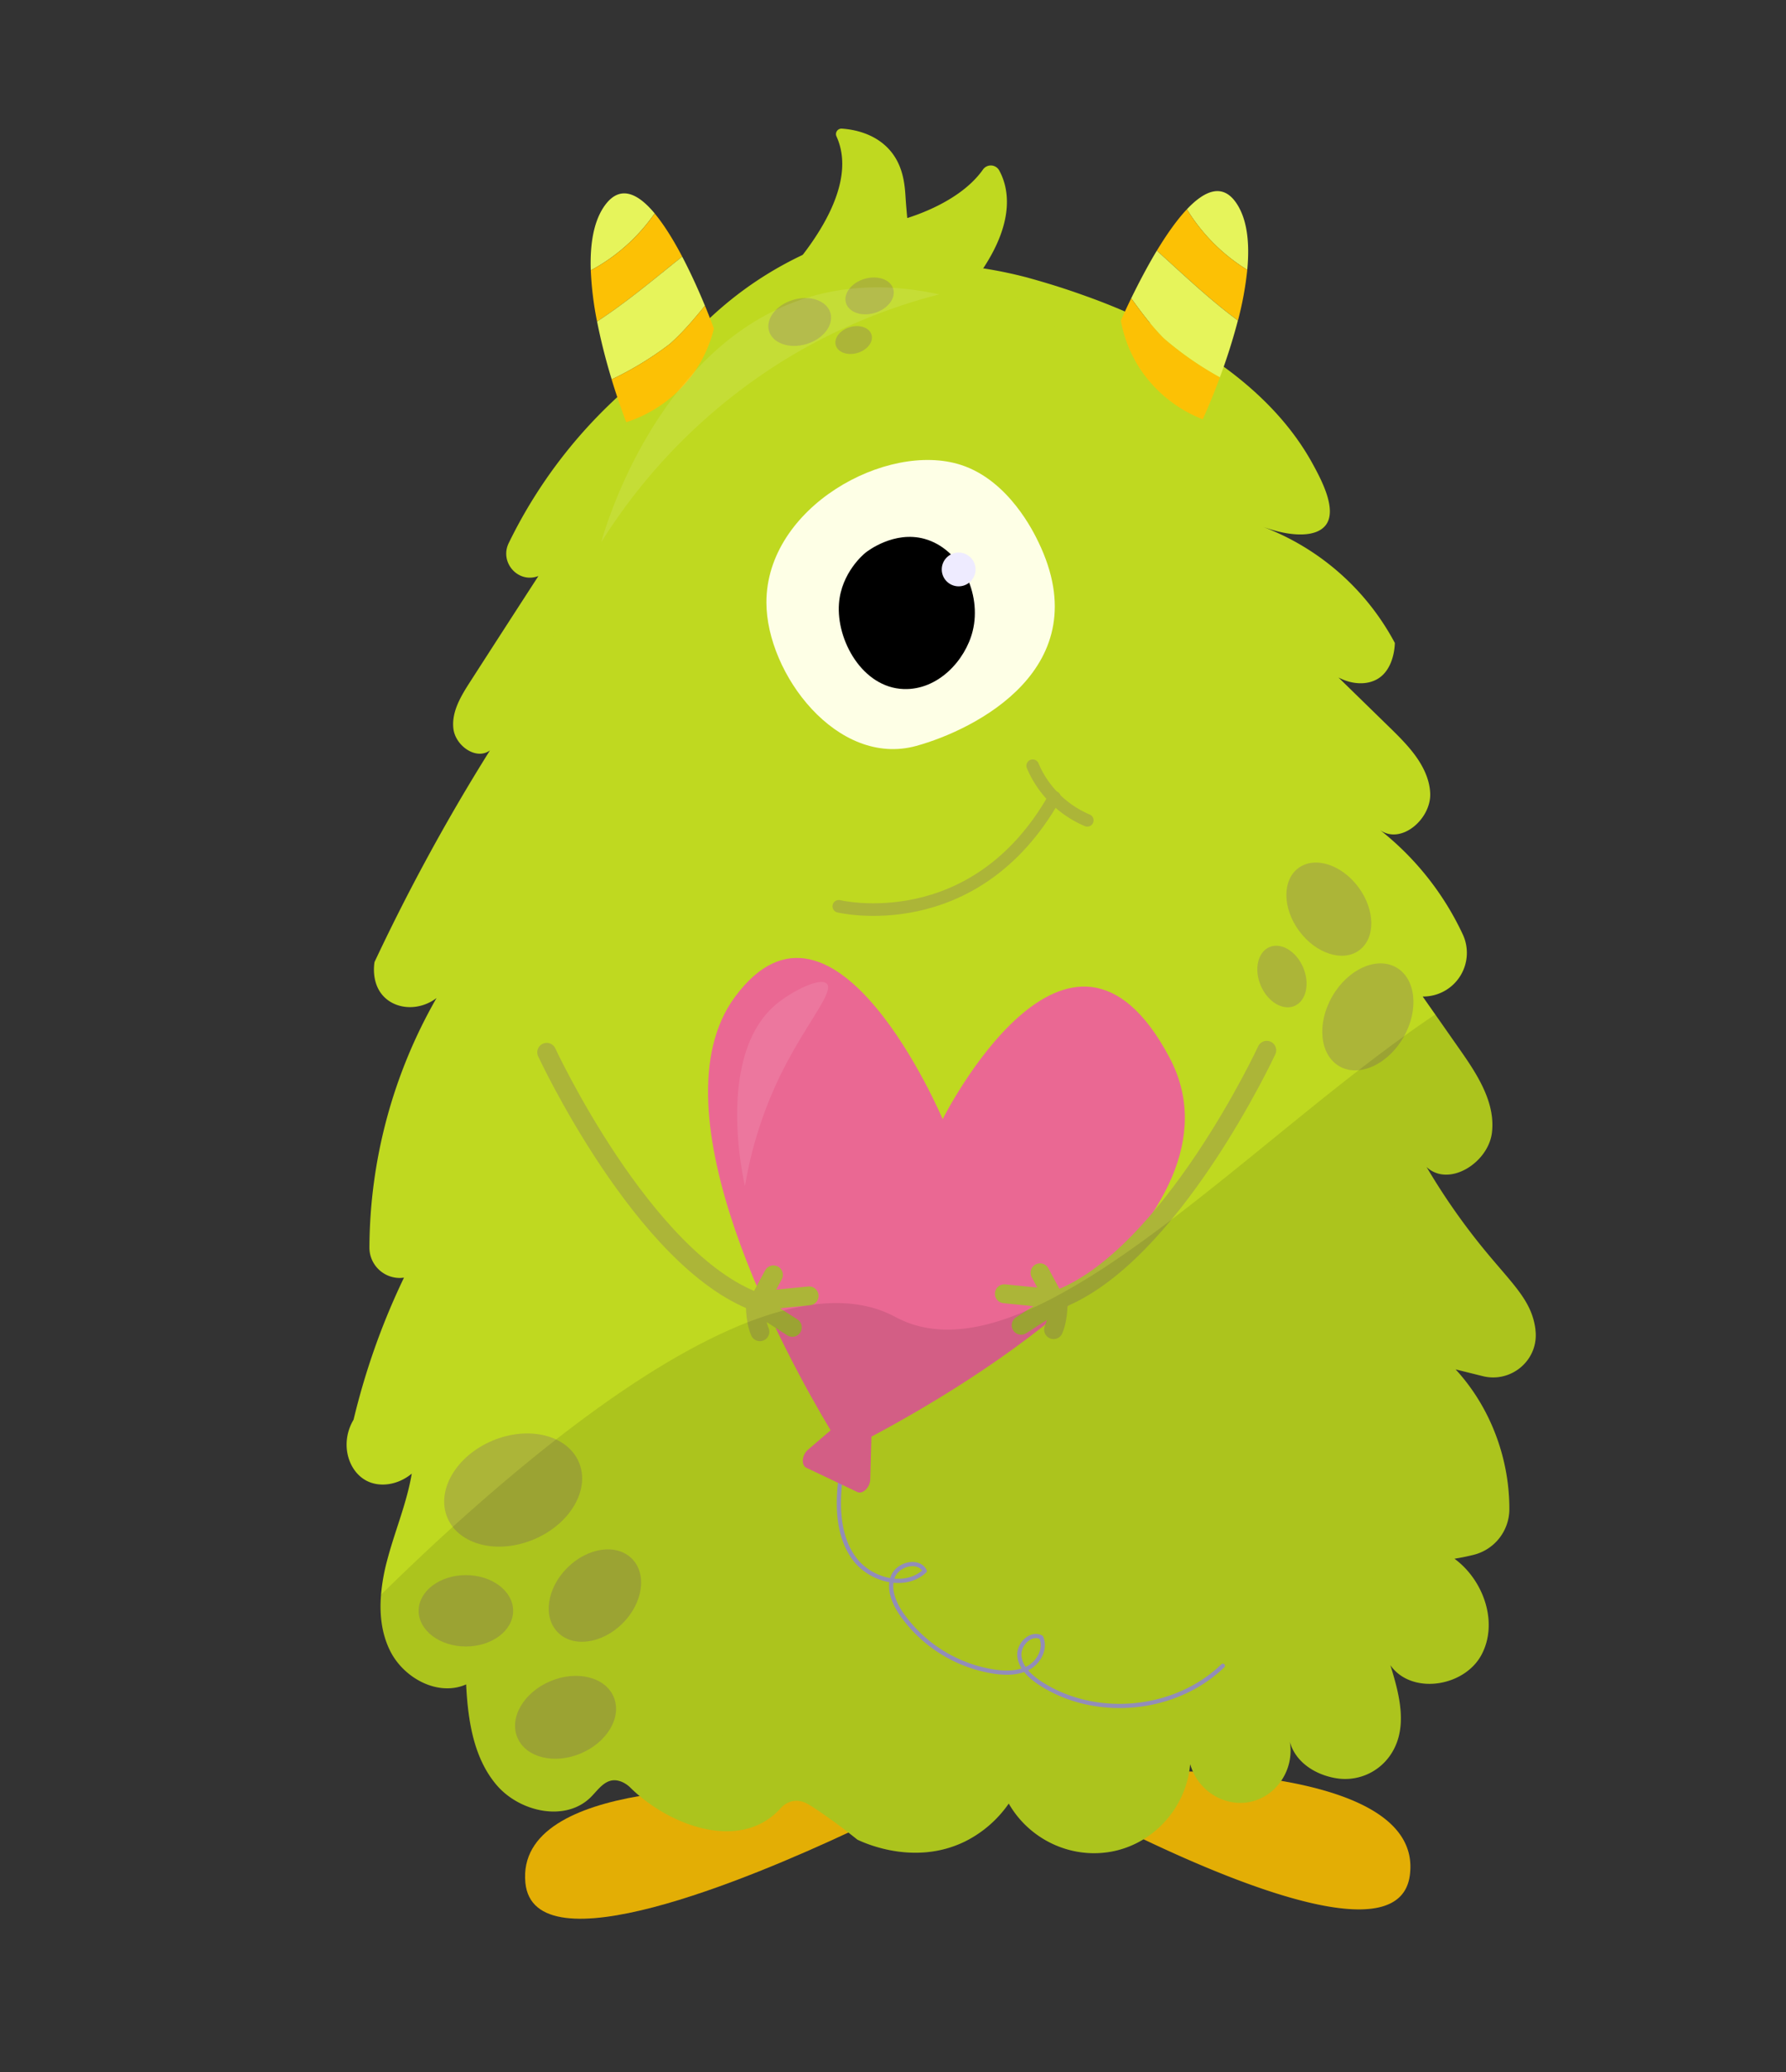 <?xml version="1.0" encoding="UTF-8"?> <svg xmlns="http://www.w3.org/2000/svg" viewBox="0 0 1000 1160"><rect x="0" y="0" width="1000" height="1160" fill="#333333" stroke="none"/> <defs> <style>.cls-1{isolation:isolate;}.cls-2{fill:#fcc105;}.cls-3{fill:#bfd920;}.cls-4{fill:#feffe6;}.cls-5{fill:#eeebff;}.cls-11,.cls-6,.cls-8{fill:none;stroke-linecap:round;stroke-linejoin:round;}.cls-11,.cls-6{stroke:#acb538;}.cls-6{stroke-width:7.05px;}.cls-7{fill:#acb538;}.cls-8{stroke:#a29ccc;stroke-width:2.35px;}.cls-9{fill:#ea6893;}.cls-10{fill:#fff;}.cls-10,.cls-12{opacity:0.1;mix-blend-mode:overlay;}.cls-11{stroke-width:10.58px;}.cls-13{fill:#e6f45b;}</style> </defs> <title>монстрпати2</title> <g class="cls-1"> <g id="Слой_1" data-name="Слой 1"> <path class="cls-2" d="M501.26,1013.19S491,1018.48,475,1025.94c-54.69,25.56-176.21,76.62-180.83,28.07-2.78-29.14,29.05-42.54,63.94-48.52,40.22-6.91,84.5-4,84.5-4Z"></path> <path class="cls-2" d="M789.35,1050c-5.53,40.51-90.27,7.71-149.11-20.31-31.85-15.17-56.12-29-56.12-29l59.07-9.26s9.06-.22,22.69.32c.68,0,1.38,0,2.09.08A399,399,0,0,1,717.34,997C755.68,1003.61,793.7,1018.2,789.35,1050Z"></path> <path class="cls-3" d="M830.21,770.42,815,766.64c19.41,21.06,30.17,49.71,30.1,78.29a26.4,26.4,0,0,1-20.06,25.54q-5.29,1.31-10.67,2.18c16.45,12.07,24.75,36.11,15,54s-39.2,22.3-50.9,5.58c5.25,16.9,10.34,36.13-.56,51.13A30.63,30.63,0,0,1,748,995.51c-11.88-2-22.8-9.17-25.83-20.5a29.83,29.83,0,0,1-4.84,22,28.11,28.11,0,0,1-17.47,11.8c-12.84,2.62-26.28-4.47-31.9-16.88a29.39,29.39,0,0,1-1.55-4.25c-.13,1.41-.32,2.79-.54,4.17a55.26,55.26,0,0,1-25.64,37.89,53.59,53.59,0,0,1-14.42,6.1c-23.49,6-48.64-4.63-61-26.14A64.93,64.93,0,0,1,540,1031.09c-28,13.53-55.77.81-59.94-1.17-1.48-1.19-3.19-2.53-5.06-4-5.63-4.36-12.84-9.67-20.53-14.64-2.83-1.84-7.87-5-14.1-1.61a13.1,13.1,0,0,0-3.47,2.87c-20.47,22.46-56,11.94-78.79-7.07q-2.64-2.19-5-4.52a15.86,15.86,0,0,0-4.9-3.38c-8.41-3.46-12.61,3.78-17.49,8.62-14.16,14-39.91,8.26-52.79-7S262,962.92,261,943c-15.61,6.93-34.83-3.38-42.49-18.65-4.88-9.71-6.06-20.65-5.16-31.58a108.56,108.56,0,0,1,3.23-18.49c.24-.89.47-1.79.72-2.68C221.55,856,227.86,841,230.55,825c-7.72,6.41-18,7.93-25.53,3.88-10.28-5.52-14.78-21.08-7.05-34.08,2.24-9.34,4.94-19.16,8.23-29.39a394.42,394.42,0,0,1,20-50.14,16.67,16.67,0,0,1-2.53.19,17,17,0,0,1-16.83-17,283.45,283.45,0,0,1,37.58-139.71c-9.26,7-21.58,6.6-28.85-.16-8.07-7.51-6-19.22-5.87-20,8.34-17.76,17.56-36.18,27.76-55.1,12.21-22.68,24.6-43.8,36.87-63.38-7.71,5.66-19.31-2.58-20.46-12.09s4.25-18.41,9.45-26.45q19-29.54,38.14-59.08a1.34,1.34,0,0,1-.26.09c-11.22,4.08-21.6-7.8-16.36-18.54a274,274,0,0,1,72.19-91.64,290.23,290.23,0,0,1,25.42-18.78c7.33-4.84,14.52-9.12,21.45-12.9h0q3.76-2.05,7.4-3.91c8.42-4.3,16.32-7.84,23.43-10.74A270,270,0,0,1,466,155.42c4.12-1.13,9-2.45,14.8-3.72h0c2-.43,4-.86,6.17-1.27,0,0,6.69-1.25,13.11-2.07,3.64-.45,7.36-.74,11.08-.88A175.34,175.34,0,0,1,532,148h0c6.59.53,12.87,1.34,18.51,2.24a240.43,240.43,0,0,1,24.78,5.17c5.86,1.64,16.13,4.51,28.88,9l3.4,1.21a347.69,347.69,0,0,1,53.1,24c28.67,16.2,57.27,38.92,74.33,70.1,4.92,9,13.94,25.91,7.19,34.4-5.32,6.72-19.2,6.59-35.06.82a139.81,139.81,0,0,1,73.85,65c0,1.28-.36,14.4-9.4,20-5.87,3.63-14.36,3.45-22.16-.65l29.18,28.47c5.27,5.15,10.73,10.66,14.9,16.74,4,5.89,6.91,12.32,7.28,19.44.72,14.48-16.27,29.18-28.07,20.76A161.27,161.27,0,0,1,819,523.07a24.45,24.45,0,0,1-22.08,34.83h-.34l7,10,13.82,19.74c9.77,13.94,20,29.62,17.94,46.51s-24.14,30.79-36.59,19.2a367.46,367.46,0,0,0,30.4,43.93c17.14,21.22,28.44,30.22,30.56,47,0,.13,0,.26,0,.39C861.71,761.18,846.34,774.44,830.21,770.42Z"></path> <path class="cls-3" d="M452.46,141.31a200.53,200.53,0,0,0-46.7,29.39C354.31,214,333.68,273.47,316.63,332.9,277.47,469.38,245,582.69,255.08,745.47c5.43,87.46,9.22,131.47,37.14,168.08,55.95,73.37,159.65,63.76,251.49,55.25,81.74-7.58,196.26-18.2,235.58-103.44,14.43-31.28,14.51-61,8.49-121.07C767.55,542.52,756.2,429.38,681.66,302.34,646,241.61,596.55,159.88,511.88,142.49A166.36,166.36,0,0,0,452.46,141.31Z"></path> <path class="cls-4" d="M429.12,337.36c.08,39.8,39.66,92.37,83.9,80.24,32.46-8.91,102.57-43.48,68.42-114.09-2.53-5.24-16.49-34.5-43.36-43.22C496.57,246.83,429,283.92,429.12,337.36Z"></path> <path d="M544.59,353.38c-4.08,16.3-19.36,33.07-38.66,32.38-23-.81-37.76-27.29-36.18-47.9,1.33-17.32,14-27.76,14.87-28.44,1.13-.91,16-12.41,33-7.74C537.69,307.18,549.91,332.16,544.59,353.38Z"></path> <circle class="cls-5" cx="536.75" cy="318.8" r="9.46"></circle> <path class="cls-6" d="M469.65,507.39s75.82,18.39,120.77-61"></path> <path class="cls-6" d="M578.21,428.7a57.6,57.6,0,0,0,30.57,30.56"></path> <path class="cls-3" d="M439.77,154.34c16.5-18.45,40.55-51.63,28.6-77.94a3.08,3.08,0,0,1,3-4.39c6.69.46,18.22,2.63,26.38,11.55,8.63,9.43,8.92,21.56,9.38,28.37a456,456,0,0,0,7.28,54.39,19.87,19.87,0,0,1-14.13,22.84c-14.59,4.13-35.91,6.66-55.44-4.36l-.25-.14A19.77,19.77,0,0,1,439.77,154.34Z"></path> <path class="cls-3" d="M550.18,150.73c18.63-27.94,14.3-46.22,9.26-55.36a5.36,5.36,0,0,0-9.05-.47c-14.78,21-48,28.78-48,28.78-2.85,2.27-25.3,20.39-21.16,31.74,3.22,8.82,22.22,12.73,48.78,8.38A30.19,30.19,0,0,0,550.18,150.73Z"></path> <ellipse class="cls-7" cx="287.3" cy="834.21" rx="39.96" ry="29.97" transform="translate(-301.83 177.42) rotate(-22.89)"></ellipse> <ellipse class="cls-7" cx="333.1" cy="893.28" rx="29.26" ry="21.95" transform="translate(-534.08 497.17) rotate(-45)"></ellipse> <ellipse class="cls-7" cx="316.64" cy="961.45" rx="29.26" ry="21.95" transform="translate(-349.01 198.85) rotate(-22.89)"></ellipse> <ellipse class="cls-7" cx="744.04" cy="509.04" rx="20.63" ry="28.63" transform="translate(-156.84 542.83) rotate(-36.53)"></ellipse> <ellipse class="cls-7" cx="765.87" cy="569.29" rx="31.92" ry="23" transform="translate(-110.08 947.91) rotate(-60)"></ellipse> <ellipse class="cls-7" cx="718.11" cy="548.16" rx="12.92" ry="17.92" transform="matrix(0.92, -0.39, 0.39, 0.92, -156.66, 322.46)"></ellipse> <ellipse class="cls-7" cx="447.77" cy="180.26" rx="17.92" ry="12.92" transform="translate(-32.79 134.93) rotate(-16.54)"></ellipse> <ellipse class="cls-7" cx="486.89" cy="165.66" rx="13.8" ry="9.95" transform="translate(-27.01 145.46) rotate(-16.54)"></ellipse> <ellipse class="cls-7" cx="477.97" cy="190.38" rx="10.44" ry="7.53" transform="translate(-34.42 143.94) rotate(-16.54)"></ellipse> <ellipse class="cls-7" cx="260.86" cy="901.8" rx="26.45" ry="19.98"></ellipse> <path class="cls-8" d="M481.13,798.71c-6.81,8.2-9.3,19.13-10.58,29.71-1.83,15.1-1.29,31.56,7.6,43.89s28.58,17.61,39.64,7.17c-3.53-6.82-15.26-3.84-17.91,3.37s.94,15.19,5.38,21.45a77.87,77.87,0,0,0,51.3,31.54c6.6,1,13.72,1,19.53-2.26s9.61-10.82,6.88-16.92c-5.86-3.07-12.93,4.05-12.19,10.62s6.24,11.53,11.78,15.14c31,20.12,75.6,15.81,102.15-9.86"></path> <path class="cls-9" d="M654.81,592.07c-56.37-106.37-127,34.49-127,34.49S467.11,482.81,411.5,558.12c-47.12,63.83,29.18,202,53.57,242.63l-12.72,10.91c-3.39,2.91-3.89,8.63-.87,10.06L480,835.29c3,1.43,7.14-2.55,7.26-7l.66-24C540.13,776.59,702.3,681.68,654.81,592.07Z"></path> <path class="cls-10" d="M417.12,664s-18-74.57,19-103c9.29-7.13,23.48-13.86,26.84-10.27,4.26,4.54-11.67,22.39-25.28,49.73A227.44,227.44,0,0,0,417.12,664Z"></path> <path class="cls-11" d="M306.11,589.14S360.18,705.51,423.65,729"></path> <path class="cls-11" d="M423,728.92s-.6,9.38,2.47,16.64"></path> <line class="cls-11" x1="427.18" y1="732.54" x2="443.63" y2="743.12"></line> <line class="cls-11" x1="429.53" y1="727.84" x2="453.03" y2="725.49"></line> <line class="cls-11" x1="424.82" y1="729.01" x2="433.05" y2="713.73"></line> <path class="cls-11" d="M709.27,588S655.2,704.33,591.73,727.84"></path> <path class="cls-11" d="M592.38,727.74s.6,9.39-2.47,16.65"></path> <line class="cls-11" x1="588.21" y1="731.36" x2="571.75" y2="741.94"></line> <line class="cls-11" x1="585.85" y1="726.66" x2="562.35" y2="724.31"></line> <line class="cls-11" x1="582.33" y1="712.56" x2="590.56" y2="727.84"></line> <path class="cls-12" d="M830.21,770.42,815,766.64c19.41,21.06,30.17,49.71,30.1,78.29a26.4,26.4,0,0,1-20.06,25.54q-5.29,1.31-10.67,2.18c16.45,12.07,24.75,36.11,15,54s-39.2,22.3-50.9,5.58c5.25,16.9,10.34,36.13-.56,51.13A30.63,30.63,0,0,1,748,995.51c-11.88-2-22.8-9.17-25.83-20.5a29.83,29.83,0,0,1-4.84,22c38.34,6.65,76.36,21.24,72,53-5.53,40.51-90.27,7.71-149.11-20.31a53.59,53.59,0,0,1-14.42,6.1c-23.49,6-48.64-4.63-61-26.14A64.93,64.93,0,0,1,540,1031.09c-28,13.53-55.77.81-59.94-1.17-1.48-1.19-3.19-2.53-5.06-4-54.69,25.56-176.21,76.62-180.83,28.07-2.78-29.14,29.05-42.54,63.94-48.52q-2.64-2.19-5-4.52a15.86,15.86,0,0,0-4.9-3.38c-8.41-3.46-12.61,3.78-17.49,8.62-14.16,14-39.91,8.26-52.79-7S262,962.92,261,943c-15.61,6.93-34.83-3.38-42.49-18.65-4.88-9.71-6.06-20.65-5.16-31.58,12.26-12,25.78-24.91,40.14-37.94,3.64-3.29,7.34-6.61,11.09-9.92,15-13.25,30.7-26.48,46.75-39,37.44-29.22,76.66-54.63,112.24-67.48q3.68-1.32,7.27-2.45c.37-.13.75-.25,1.12-.35,26.15-8.08,50-8.75,69.31,1.64,24.93,13.42,55.3,6.74,88.6-10.75a367.14,367.14,0,0,0,35-21.27q4.7-3.16,9.41-6.52c40.92-28.94,84.34-66.94,126.43-99.56q5.19-4,10.34-7.92c5.11-3.85,10.19-7.63,15.25-11.26q8.75-6.32,17.34-12.06l13.82,19.74c9.77,13.94,20,29.62,17.94,46.51s-24.14,30.79-36.59,19.2a367.46,367.46,0,0,0,30.4,43.93c17.14,21.22,28.44,30.22,30.56,47,0,.13,0,.26,0,.39C861.71,761.18,846.34,774.44,830.21,770.42Z"></path> <path class="cls-13" d="M698.36,151.07c1.39-14.68.11-28.19-6.13-37.38-7.7-11.34-17.77-7-27.67,3.46A102.26,102.26,0,0,0,698.36,151.07Z"></path> <path class="cls-2" d="M698.36,151.07a102.26,102.26,0,0,1-33.8-33.92c-5.85,6.21-11.63,14.59-16.83,23.18,14.83,13.35,29.5,27.37,45.41,39.11A185.51,185.51,0,0,0,698.36,151.07Z"></path> <path class="cls-13" d="M683,211.3a330.11,330.11,0,0,0,10.11-31.86c-15.91-11.74-30.58-25.76-45.41-39.11C642,149.83,637,159.59,633.37,167c5.59,7.69,11.25,15.45,18.31,22.5A183.83,183.83,0,0,0,683,211.3Z"></path> <path class="cls-2" d="M651.68,189.5c-7.06-7.05-12.72-14.81-18.31-22.5-3.62,7.45-5.79,12.51-5.79,12.51a73.22,73.22,0,0,0,11.17,27.62,75,75,0,0,0,34.67,27.63q1.46-3.19,2.87-6.5c1.75-4.13,4.15-10,6.74-17A183.83,183.83,0,0,1,651.68,189.5Z"></path> <path class="cls-13" d="M330.78,151.36c-.51-14.74,1.58-28.15,8.36-37,8.36-10.86,18.16-6,27.41,5.1A102.29,102.29,0,0,1,330.78,151.36Z"></path> <path class="cls-2" d="M330.78,151.36a102.29,102.29,0,0,0,35.77-31.85c5.46,6.55,10.74,15.26,15.42,24.15C366.36,156.1,350.88,169.22,334.3,180A186.64,186.64,0,0,1,330.78,151.36Z"></path> <path class="cls-13" d="M342.49,212.4A331.69,331.69,0,0,1,334.3,180c16.58-10.77,32.06-23.89,47.67-36.33,5.16,9.83,9.59,19.87,12.74,27.48-6,7.34-12.16,14.75-19.62,21.37A184,184,0,0,1,342.49,212.4Z"></path> <path class="cls-2" d="M375.09,192.51c7.46-6.62,13.57-14,19.62-21.37,3.16,7.65,5,12.84,5,12.84a73.48,73.48,0,0,1-12.8,26.9,74.92,74.92,0,0,1-36.26,25.5c-.84-2.18-1.67-4.4-2.47-6.66-1.51-4.22-3.56-10.21-5.72-17.32A184,184,0,0,0,375.09,192.51Z"></path> <path class="cls-10" d="M336.67,303.52s44.66-170.44,189.24-138.7a315,315,0,0,0-88.16,37.61A318.75,318.75,0,0,0,336.67,303.52Z"></path> </g> </g> </svg> 